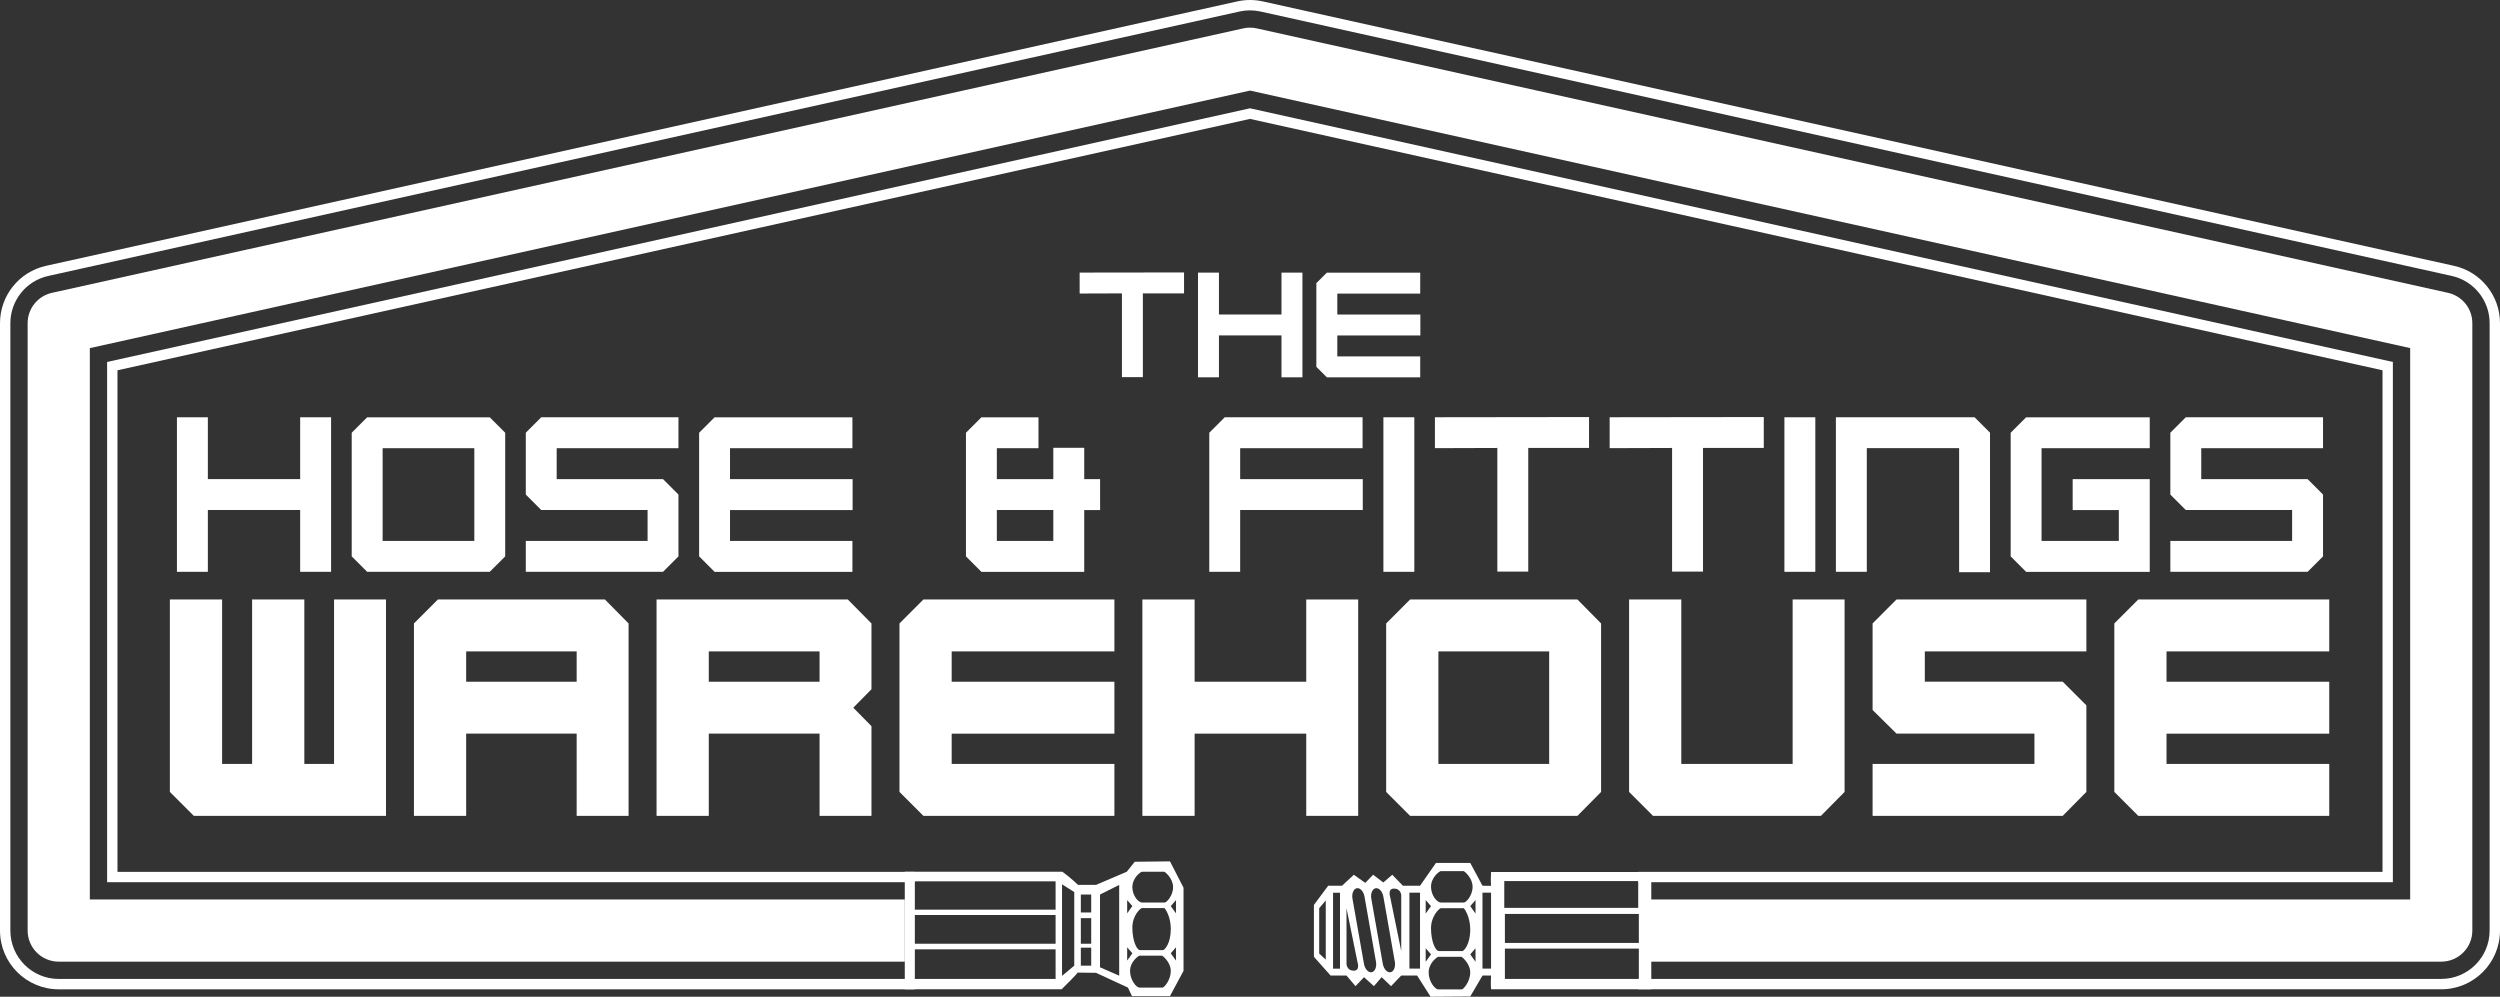<svg viewBox="0 0 877.42 349.83" xmlns="http://www.w3.org/2000/svg" data-name="Layer 1" id="Layer_1">
  <rect x="0" y="0" width="877.42" height="349.83" fill="#333333" stroke="none"/>
  <defs>
    <style>
      .cls-1 {
        fill: #fff;
      }
    </style>
  </defs>
  <g>
    <path d="M410.63,302.31l-12.37,.14-2.8,3.5-10.79,4.62h-6.31s-2.95-2.82-5.5-4.62h-55.31v41.26h55.04c5.26-5.14,5.63-5.86,5.63-5.86l6.45,.08,11.21,5.19,1.4,2.98h13.34l4.76-8.86v-29.19l-4.76-9.25Zm-89.55,7h49.4v9.96h-49.4v-9.96Zm0,11.82h49.4v10.08h-49.4v-10.08Zm49.4,22.45h-49.4v-10.4h49.4v10.4Zm6.55-4.66l-4.29,3.58v-32.13l4.29,2.71v25.84Zm5.95,0h-3.64v-6.31h3.64v6.31Zm0-7.71h-3.64v-8.97h3.64v8.97Zm0-10.96h-3.64v-6.3h3.64v6.3Zm9.82,22.18l-6.73-2.94v-25.54l6.73-3.37v31.85Zm7.98-36.47h7.88c.14,0,3.05,2.25,3.05,5.39s-2.34,5.4-2.9,5.4h-8.02c-1.26,0-3.37-2.38-3.37-5.4,0-3.29,2.95-5.39,3.37-5.39Zm10.13,20.07c0,5.18-2.19,7.43-2.75,7.43h-8.02c-1.26,0-2.72-3.5-2.72-7.85,0-4.48,2.95-6.91,3.37-6.91h7.88c.14,0,2.25,2.84,2.25,7.33Zm-15.31-10.13l1.82,2.1-1.82,2.55v-4.66Zm0,21.23v-4.65l1.82,2.1-1.82,2.55Zm12.4,9.5h-8.02c-1.26,0-3.37-2.81-3.37-5.82,0-3.29,2.95-5.4,3.37-5.4h7.88c.14,0,3.05,2.25,3.05,5.4s-2.35,5.82-2.91,5.82Zm4.73-9.5l-1.83-2.55,1.83-2.1v4.65Zm0-16.57l-1.83-2.55,1.83-2.1v4.66Z" class="cls-1"></path>
    <path d="M579.48,308.39v-2.34h-56.16c-.18,2.96,0,4.84,0,4.84l-3.01-.02-4.29-8h-12.05l-5.58,8h-6.02l-3.72-3.86-3.15,2.71-3.58-2.71-2.75,2.86-4.01-2.86-4.15,3.86h-4.86l-5.01,6.73v18.2l5.86,6.59h5.58l3.16,3.72,2.99-3.15,3.47,3.15,2.72-3.15,3.29,3.15,3.58-3.72h5.58l4.73,7.43s10.19-.1,13.92-.1l4.29-7.33h3.01s-.18,3.17,0,4.82h56.16v-3.5h.07v-35.33h-.07Zm-114.18,28.42l-2.3-2.15v-15.91l2.3-2.72v20.78Zm5,3.15h-2.44v-26.65h2.44v26.65Zm4.86,.72c-2.58,0-2.58-2.44-2.58-2.44v-19.49l3.86,18.92s1.01,3.01-1.29,3.01Zm6.25,.55c-1.16,.2-2.38-1.13-2.7-2.96l-4.03-22.82c-.33-1.84,.36-3.51,1.52-3.71,1.18-.21,2.38,1.12,2.7,2.96l4.02,22.82c.33,1.83-.35,3.5-1.52,3.71Zm6.62,0c-1.17,.2-2.38-1.13-2.71-2.96l-4.03-22.82c-.33-1.84,.37-3.51,1.53-3.71,1.16-.21,2.38,1.12,2.7,2.96l4.02,22.82c.33,1.83-.36,3.5-1.52,3.71Zm3.76-7.43l-3.87-18.92s-1-3.01,1.29-3.01c2.58,0,2.58,2.43,2.58,2.43v19.49Zm6.59,6.16h-3.72v-26.65h3.72v26.65Zm7.29-34.23h8.05c.14,0,3.11,2.29,3.11,5.5s-2.39,5.52-2.97,5.52h-8.19c-1.29,0-3.43-2.44-3.43-5.52,0-3.36,3.01-5.5,3.43-5.5Zm10.34,20.49c0,5.3-2.24,7.58-2.8,7.58h-8.19c-1.28,0-2.78-3.57-2.78-8.01s3.01-7.04,3.43-7.04h8.05c.14,0,2.29,2.89,2.29,7.47Zm-15.64-10.33l1.87,2.14-1.87,2.61v-4.75Zm0,16.91l1.87,2.15-1.87,2.61v-4.76Zm12.67,14.45h-8.2c-1.29,0-3.43-2.85-3.43-5.94,0-3.36,3-5.51,3.43-5.51h8.05c.15,0,3.11,2.29,3.11,5.51s-2.4,5.94-2.97,5.94Zm4.82-9.69l-1.85-2.61,1.85-2.15v4.76Zm0-16.92l-1.85-2.61,1.85-2.14v4.75Zm5.45,19.32h-3.01v-26.65h3.01v26.65Zm4.64-30.73h47.01v9.4h-47.01v-9.4Zm47.23,34.34h-47.01v-10.63h47.01v10.63Zm0-12.63h-47.01v-10.17h47.01v10.17Z" class="cls-1"></path>
    <g>
      <path d="M861.27,93.3L443.18,.49c-2.94-.65-5.99-.65-8.93,0L16.15,93.3C6.71,95.39,0,103.76,0,113.42v213.18c0,11.39,9.23,20.62,20.62,20.62H321v-3.64H20.62c-9.38,0-16.98-7.6-16.98-16.98V113.42c0-7.96,5.53-14.85,13.3-16.57L435.03,4.04c2.42-.54,4.94-.54,7.36,0l418.09,92.8c7.77,1.72,13.3,8.62,13.3,16.57v213.18c0,9.38-7.6,16.98-16.98,16.98h-281.89v3.64h281.89c11.39,0,20.62-9.23,20.62-20.62V113.42c0-9.66-6.71-18.03-16.15-20.12Z" class="cls-1"></path>
      <polygon points="839.82 309.63 839.82 127.04 438.71 38.01 37.59 127.04 37.59 309.63 321 309.63 321 305.99 41.23 305.99 41.23 129.96 438.71 41.73 836.19 129.96 836.19 305.99 574.91 305.99 574.91 309.63 839.82 309.63" class="cls-1"></polygon>
    </g>
    <path d="M859.17,102.77L441.07,9.96c-1.56-.35-3.17-.35-4.73,0L18.25,102.77c-5,1.11-8.55,5.54-8.55,10.65v213.18c0,6.03,4.89,10.91,10.91,10.91H317.56v-21.83H31.53V122.18L438.71,31.79l407.18,90.38v193.51h-266.46v21.83h277.37c6.03,0,10.91-4.89,10.91-10.91V113.42c0-5.12-3.56-9.55-8.55-10.65Z" class="cls-1"></path>
  </g>
  <g>
    <path d="M77.95,210.4v57.71h10.53v-57.71h18.33v57.71h10.43v-57.71h18.23v75.94H68.02l-8.4-8.4v-67.54h18.33Z" class="cls-1"></path>
    <path d="M202.39,286.34v-28.86h-38.78v28.86h-18.33v-67.53l8.4-8.41h58.63l8.3,8.41v67.53h-18.23Zm-38.78-47.08h38.78v-10.63h-38.78v10.63Z" class="cls-1"></path>
    <path d="M287.64,286.34v-28.86h-38.88v28.86h-18.33v-75.94h67.13l8.3,8.41v23.09l-6.38,6.48,6.38,6.48v31.49h-18.23Zm-38.88-47.08h38.88v-10.63h-38.88v10.63Z" class="cls-1"></path>
    <path d="M324.09,286.34l-8.4-8.4v-59.13l8.4-8.41h67.03v18.23h-57.11v10.63h57.11v18.23h-57.11v10.63h57.11v18.23h-67.03Z" class="cls-1"></path>
    <path d="M458.45,286.34v-28.86h-39.18v28.86h-18.33v-75.94h18.33v28.86h39.18v-28.86h18.23v75.94h-18.23Z" class="cls-1"></path>
    <path d="M553.63,286.34h-58.73l-8.4-8.4v-59.13l8.4-8.41h58.73l8.3,8.41v59.13l-8.3,8.4Zm-48.8-18.23h38.88v-39.49h-38.88v39.49Z" class="cls-1"></path>
    <path d="M639.09,286.34h-58.93l-8.4-8.4v-67.54h18.32v57.71h39.08v-57.71h18.23v67.54l-8.3,8.4Z" class="cls-1"></path>
    <path d="M723.94,286.34h-66.72v-18.23h56.8v-10.63h-48.4l-8.4-8.3v-30.38l8.4-8.41h66.63v18.23h-56.7v10.63h48.4l8.3,8.3v30.38l-8.3,8.4Z" class="cls-1"></path>
    <path d="M750.46,286.34l-8.4-8.4v-59.13l8.4-8.41h67.03v18.23h-57.11v10.63h57.11v18.23h-57.11v10.63h57.11v18.23h-67.03Z" class="cls-1"></path>
  </g>
  <g>
    <path d="M105.35,200.69v-21.7h-32.4v21.7h-10.85v-54.24h10.85v21.7h32.4v-21.7h10.85v54.24h-10.85Z" class="cls-1"></path>
    <path d="M171.89,200.69h-43.03l-5.42-5.42v-43.39l5.42-5.42h43.03l5.42,5.42v43.39l-5.42,5.42Zm-5.42-43.39h-32.18v32.55h32.18v-32.55Z" class="cls-1"></path>
    <path d="M232.71,200.69h-48.17v-10.85h42.74v-10.85h-37.32l-5.42-5.42v-21.7l5.42-5.42h48.16v10.85h-42.74v10.85h37.32l5.42,5.42v21.7l-5.42,5.42Z" class="cls-1"></path>
    <path d="M250.79,200.69l-5.42-5.42v-43.39l5.42-5.42h48.38v10.85h-42.96v10.85h43.03v10.85h-43.03v10.85h42.96v10.85h-48.38Z" class="cls-1"></path>
    <path d="M344.44,200.69l-5.42-5.42v-43.39l5.42-5.42h20.03v10.85h-14.61v10.85h19.82v-10.99h10.85v10.99h5.57v10.85h-5.57v21.7h-36.09Zm5.42-10.85h19.82v-10.85h-19.82v10.85Z" class="cls-1"></path>
    <path d="M435.27,200.69h-10.85v-48.82l5.42-5.42h48.38v10.85h-42.96v10.85h43.03v10.85h-43.03v21.7Z" class="cls-1"></path>
    <path d="M485.53,200.69v-54.24h10.85v54.24h-10.85Z" class="cls-1"></path>
    <path d="M536.37,157.22v43.39h-10.85v-43.39l-21.91,.07v-10.85l54.09-.07v10.85h-21.33Z" class="cls-1"></path>
    <path d="M597.7,157.22v43.39h-10.85v-43.39l-21.91,.07v-10.85l54.09-.07v10.85h-21.33Z" class="cls-1"></path>
    <path d="M626.27,200.69v-54.24h10.85v54.24h-10.85Z" class="cls-1"></path>
    <path d="M687.59,200.83v-43.54h-32.4v43.39h-10.85v-54.24h48.67l5.42,5.42v48.96h-10.85Z" class="cls-1"></path>
    <path d="M711.1,200.69l-5.42-5.42v-43.39l5.42-5.42h43.39v10.85h-37.97v32.55h27.12v-10.85h-16.2v-10.85h27.05v32.54h-43.39Z" class="cls-1"></path>
    <path d="M809.89,200.69h-48.17v-10.85h42.74v-10.85h-37.32l-5.42-5.42v-21.7l5.42-5.42h48.17v10.85h-42.74v10.85h37.32l5.42,5.42v21.7l-5.42,5.42Z" class="cls-1"></path>
  </g>
  <g>
    <path d="M401.11,102.97v29.39h-7.35v-29.39l-14.84,.05v-7.35l36.64-.05v7.35h-14.45Z" class="cls-1"></path>
    <path d="M449.76,132.42v-14.7h-21.95v14.7h-7.35v-36.74h7.35v14.7h21.95v-14.7h7.35v36.74h-7.35Z" class="cls-1"></path>
    <path d="M465.68,132.42l-3.68-3.67v-29.39l3.68-3.67h32.77v7.35h-29.1v7.35h29.15v7.35h-29.15v7.35h29.1v7.35h-32.77Z" class="cls-1"></path>
  </g>
</svg>